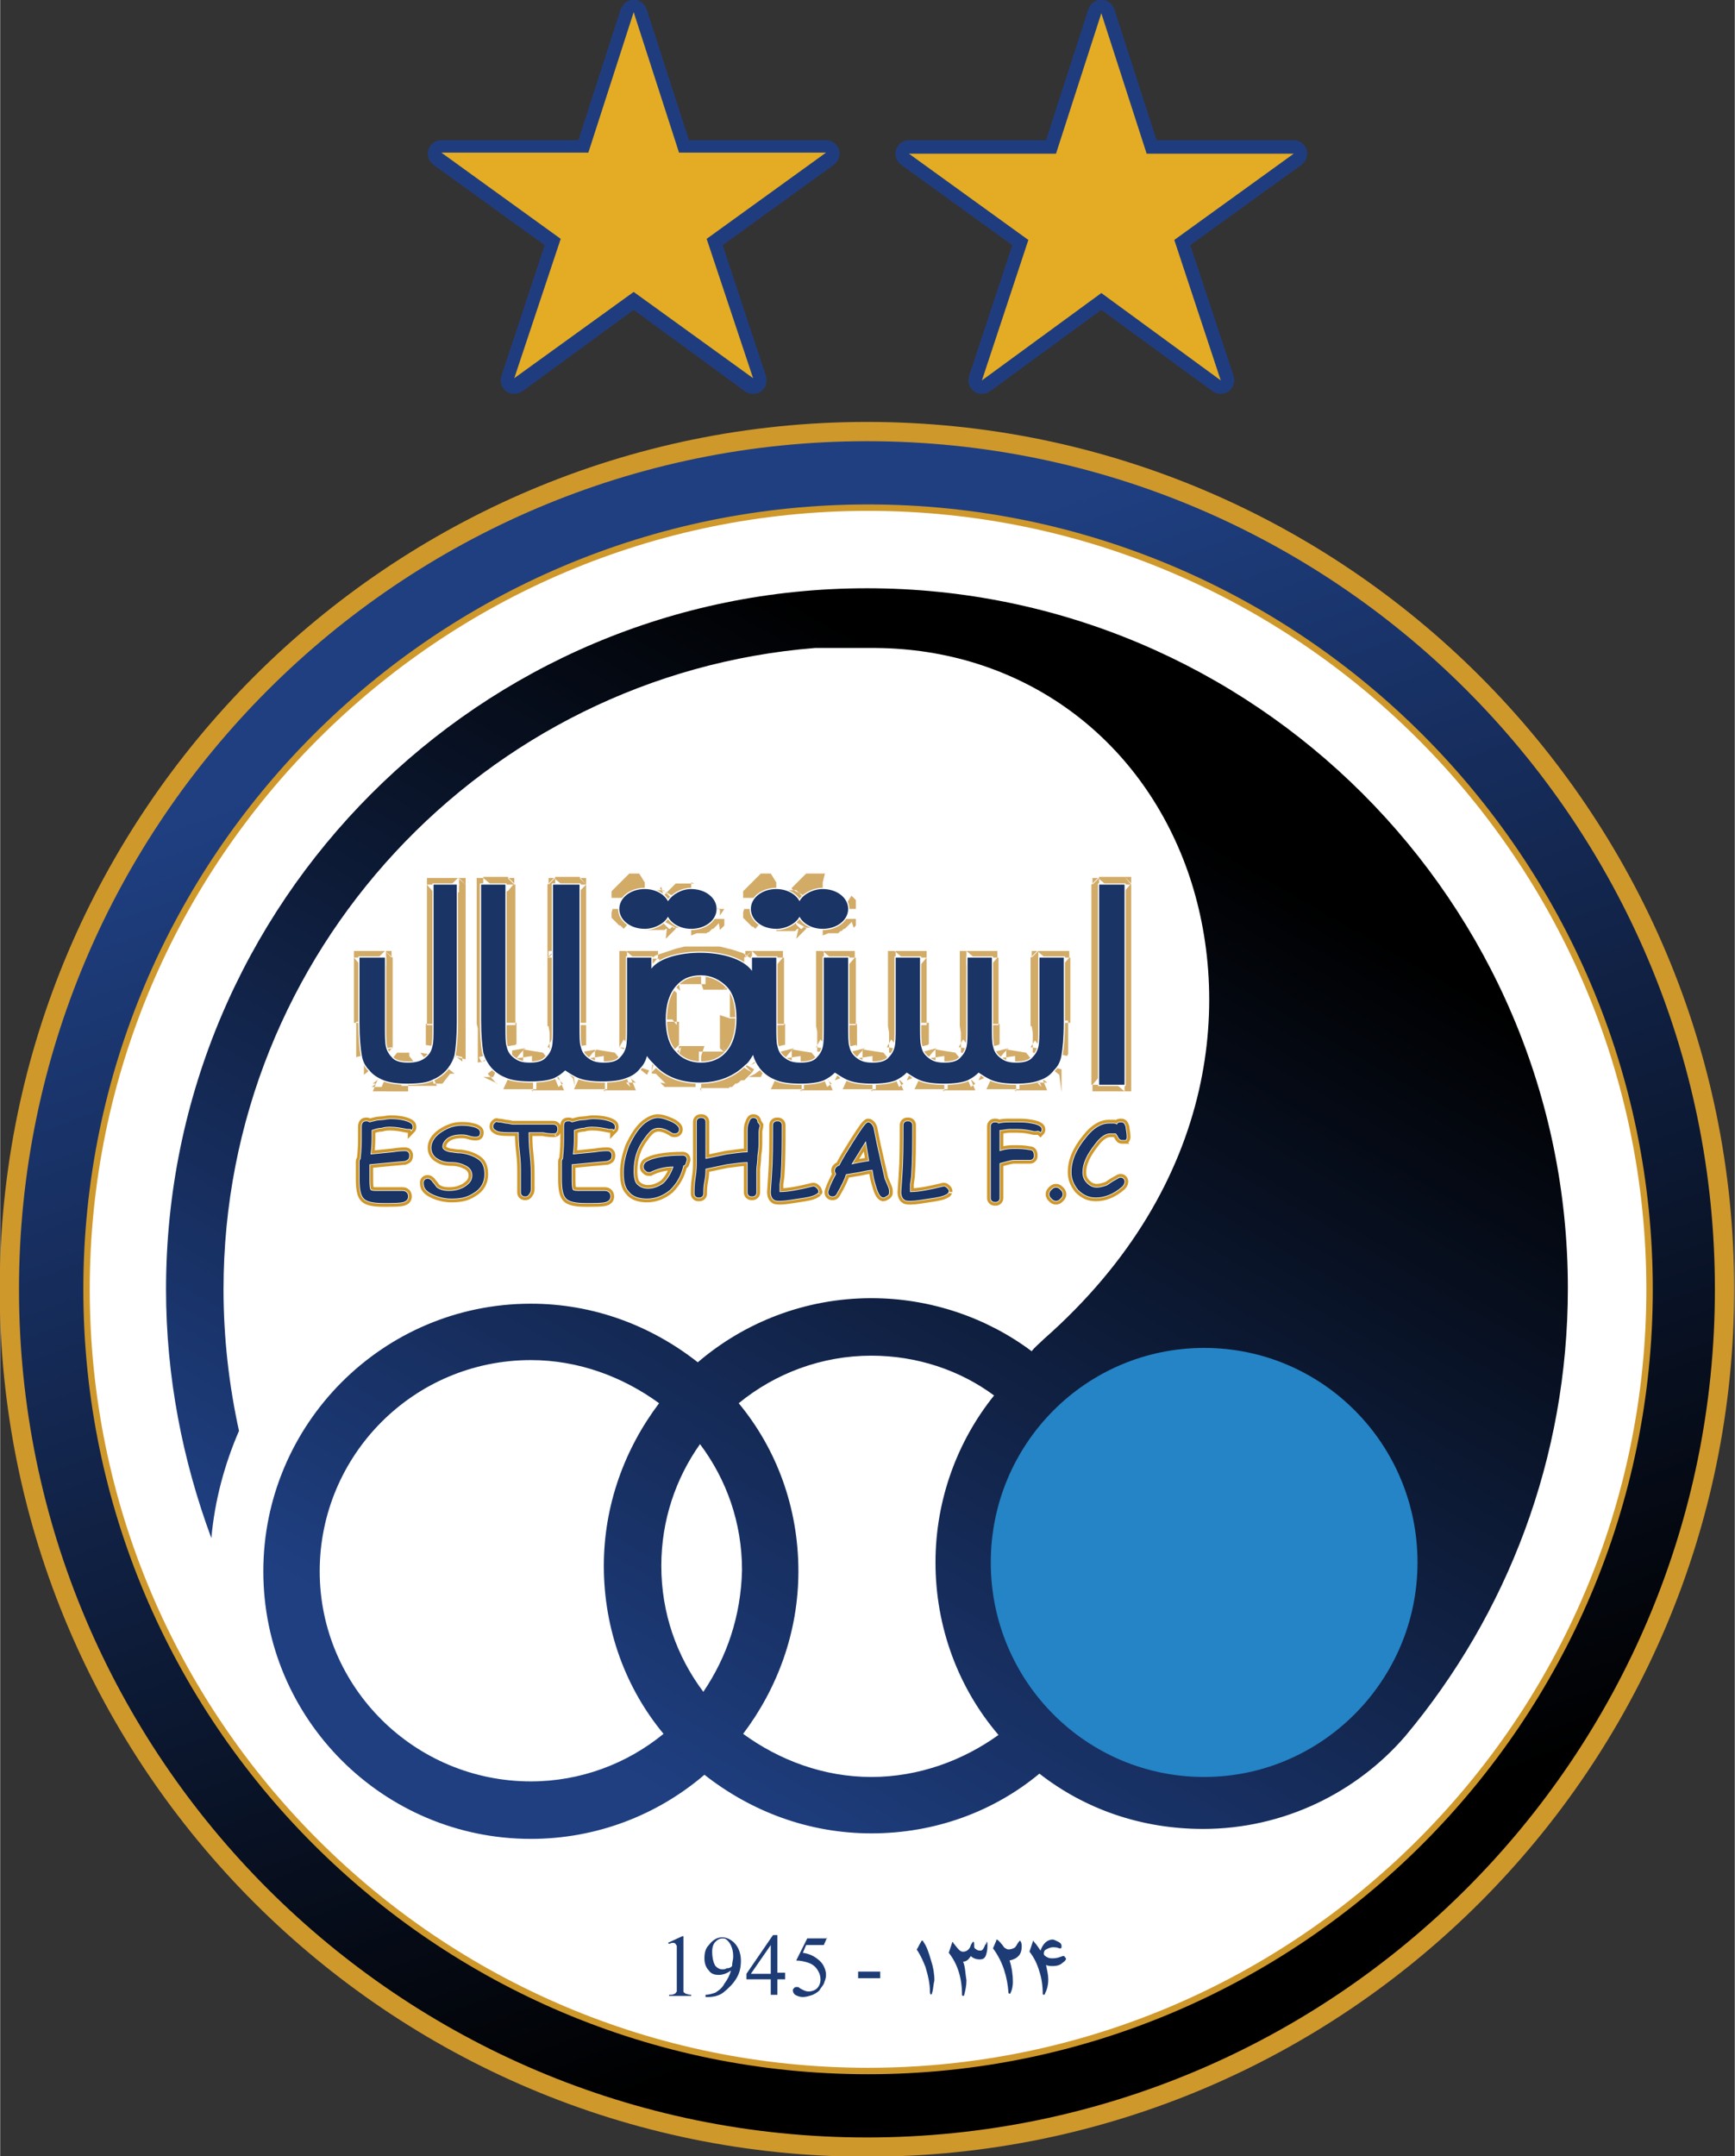 <svg id="Layer_1" xmlns="http://www.w3.org/2000/svg" viewBox="0 0 156.9 195" width="2012" height="2500"><rect x="0" y="0" width="156.9" height="195" fill="#333333" stroke="none"/><style>.st0,.st1,.st2{fill-rule:evenodd;clip-rule:evenodd}.st0{stroke:#cf982b;stroke-width:3.486;stroke-linecap:round;stroke-linejoin:round;stroke-miterlimit:2.613;fill:none}.st1,.st2{fill:url(#SVGID_1_)}.st2{fill:none;stroke:#cf982b;stroke-width:1.162;stroke-linecap:round;stroke-linejoin:round;stroke-miterlimit:2.613}.st3,.st4,.st5,.st6,.st7,.st8{fill-rule:evenodd;clip-rule:evenodd;fill:#fff}.st4,.st5,.st6,.st7,.st8{fill:url(#SVGID_2_)}.st5,.st6,.st7,.st8{fill:url(#SVGID_3_)}.st6,.st7,.st8{fill:url(#SVGID_4_)}.st7,.st8{fill:#2e3192}.st8{fill:none;stroke:#2e3192;stroke-width:2.438;stroke-miterlimit:2.613}.st9{fill:#1f3e80}.st10,.st11,.st12,.st13,.st9{fill-rule:evenodd;clip-rule:evenodd}.st10{stroke:#1f3d7e;stroke-width:2.438;stroke-linecap:round;stroke-linejoin:round;stroke-miterlimit:2.613;fill:none}.st11,.st12,.st13{fill:#e4ac24}.st12,.st13{fill:#1d3c76}.st13{fill:none;stroke:#cf982b;stroke-width:.668;stroke-miterlimit:2.613}.st14{fill:#cf982b}.st14,.st15,.st16{fill-rule:evenodd;clip-rule:evenodd}.st15{stroke:#fff;stroke-width:.114;stroke-miterlimit:2.613;fill:none}.st16{fill:#193465}.st17{fill:#d2ab67}.st17,.st18,.st19{fill-rule:evenodd;clip-rule:evenodd}.st18{stroke:#fff;stroke-width:.216;stroke-miterlimit:22.926;fill:none}.st19{fill:#2484c6}</style><path class="st0" d="M1.7 116.6c0 42.3 34.4 76.7 76.7 76.7 42.3 0 76.7-34.4 76.7-76.7 0-42.3-34.4-76.7-76.7-76.7-42.2 0-76.7 34.4-76.7 76.7z"/><linearGradient id="SVGID_1_" gradientUnits="userSpaceOnUse" x1="57.455" y1="58.932" x2="99.43" y2="174.258"><stop offset="0" stop-color="#1f3f81"/><stop offset="1"/></linearGradient><path class="st1" d="M1.7 116.6c0 42.3 34.4 76.7 76.7 76.7 42.3 0 76.7-34.4 76.7-76.7 0-42.3-34.4-76.7-76.7-76.7-42.2 0-76.7 34.4-76.7 76.7z"/><path class="st2" d="M8.1 116.6c0-38.8 31.6-70.4 70.4-70.4 38.8 0 70.4 31.6 70.4 70.4 0 38.8-31.6 70.4-70.4 70.4-38.9 0-70.4-31.6-70.4-70.4z"/><path class="st3" d="M8.1 116.6c0-38.8 31.6-70.4 70.4-70.4 38.8 0 70.4 31.6 70.4 70.4 0 38.8-31.6 70.4-70.4 70.4-38.9 0-70.4-31.6-70.4-70.4z"/><linearGradient id="SVGID_2_" gradientUnits="userSpaceOnUse" x1="53.919" y1="159.07" x2="103.884" y2="72.528"><stop offset="0" stop-color="#1f3f81"/><stop offset="1"/></linearGradient><path class="st4" d="M78.4 53.2c-35 0-63.4 28.4-63.4 63.4 0 7.9 1.5 15.5 4.1 22.5.3-3.4 1.2-6.7 2.5-9.7-.9-4.1-1.4-8.4-1.4-12.8 0-30.5 23.6-55.6 53.5-58h5.5c12.8.1 23.5 7.6 28 19.6 4.3 11.5 3.2 28.8-12.8 42.9-.4.4-.8.7-1.1 1.1-4-3-9.1-4.8-14.5-4.8-6 0-11.5 2.2-15.7 5.8-4.2-3.3-9.4-5.3-15.1-5.3-13.4 0-24.2 10.9-24.2 24.2 0 13.4 10.9 24.2 24.2 24.2 6 0 11.5-2.2 15.7-5.8 4.2 3.3 9.4 5.3 15.1 5.3 5.8 0 11.1-2 15.2-5.4 4.1 3.2 9.2 5 14.8 5 7.3 0 13.9-3.3 18.3-8.4 9.2-11 14.7-25.1 14.7-40.5 0-34.9-28.4-63.3-63.4-63.3zM63.6 153c-2.4-3.2-3.8-7.1-3.8-11.4 0-4.1 1.3-7.9 3.5-11 2.4 3.2 3.8 7.1 3.8 11.4-.1 4.2-1.4 7.9-3.5 11zm-34.7-10.9c0-10.5 8.5-19.1 19.1-19.1 4.3 0 8.3 1.5 11.6 3.9-3.1 4.1-5 9.2-5 14.7 0 5.8 2 11.1 5.4 15.2-3.3 2.7-7.5 4.3-12 4.3-10.5 0-19.1-8.5-19.1-19zm49.9 18.6c-4.3 0-8.3-1.5-11.6-3.9 3.1-4.1 5-9.2 5-14.7 0-5.8-2-11.1-5.4-15.2 3.3-2.7 7.5-4.3 12-4.3 4.1 0 8 1.3 11.1 3.6-3.3 4.1-5.3 9.4-5.3 15.1 0 5.9 2.1 11.4 5.7 15.6-3.2 2.3-7.2 3.8-11.5 3.8z"/><linearGradient id="SVGID_3_" gradientUnits="userSpaceOnUse" x1="88.019" y1="178.781" x2="138.963" y2="90.541"><stop offset="0" stop-color="#1f3f81"/><stop offset="1"/></linearGradient><path class="st5" d="M108.8 122.2c-4.3 0-8.3 1.4-11.5 3.8 3.6 4.2 5.7 9.7 5.7 15.6 0 5.7-2 11-5.3 15.1 3.1 2.2 6.9 3.6 11.1 3.6 10.5 0 19.1-8.6 19.1-19.1 0-10.5-8.6-19-19.1-19z"/><linearGradient id="SVGID_4_" gradientUnits="userSpaceOnUse" x1="75.273" y1="173.536" x2="128.683" y2="81.027"><stop offset="0" stop-color="#1f3f81"/><stop offset="1"/></linearGradient><path class="st6" d="M94 153.2c2.4-3.2 3.9-7.2 3.9-11.5 0-4.5-1.6-8.7-4.2-11.9-2.4 3.2-3.9 7.2-3.9 11.5 0 4.5 1.5 8.6 4.2 11.9z"/><path class="st7" d="M57.3 1.2l4.1 12.7h13.3l-10.8 7.8 4.2 12.7-10.8-7.9-10.8 7.9 4.2-12.7-10.8-7.8h13.3z"/><path class="st8" d="M57.3 1.2l4.1 12.7h13.3l-10.8 7.8 4.2 12.7-10.8-7.9-10.8 7.9 4.2-12.7-10.8-7.8h13.3z"/><path class="st7" d="M99.6 1.2l4.1 12.7H117l-10.8 7.8 4.2 12.7-10.8-7.9-10.8 7.9L93 21.7l-10.8-7.8h13.3z"/><path class="st8" d="M99.6 1.2l4.1 12.7H117l-10.8 7.8 4.2 12.7-10.8-7.9-10.8 7.9L93 21.7l-10.8-7.8h13.3z"/><path class="st9" d="M57.3 1.2l4.1 12.7h13.3l-10.8 7.8 4.2 12.7-10.8-7.9-10.8 7.9 4.2-12.7-10.8-7.8h13.3z"/><path class="st10" d="M57.3 1.2l4.1 12.7h13.3l-10.8 7.8 4.2 12.7-10.8-7.9-10.8 7.9 4.2-12.7-10.8-7.8h13.3z"/><path class="st9" d="M99.6 1.2l4.1 12.7H117l-10.8 7.8 4.2 12.7-10.8-7.9-10.8 7.9L93 21.7l-10.8-7.8h13.3z"/><path class="st10" d="M99.6 1.2l4.1 12.7H117l-10.8 7.8 4.2 12.7-10.8-7.9-10.8 7.9L93 21.7l-10.8-7.8h13.3z"/><path class="st11" d="M57.3 1.1l4.1 12.7h13.3l-10.8 7.8 4.2 12.6-10.8-7.8-10.8 7.8 4.2-12.6-10.8-7.8h13.3zM99.6 1.2l4.1 12.7H117l-10.8 7.8 4.2 12.7-10.8-7.9-10.8 7.9L93 21.7l-10.8-7.8h13.3z"/><path class="st12" d="M60.4 175.7l1.3-.6h.1v5c0 .1.1.1.2.2.1 0 .2.1.5.1v.1h-2v-.1c.2 0 .4 0 .5-.1.1 0 .1-.1.2-.2v-3.4-.7c0-.1-.1-.1-.1-.2 0 0-.1-.1-.2-.1s-.2 0-.4.1l-.1-.1zM63.8 180.5v-.1c.3 0 .6-.1.9-.2.3-.2.6-.4.8-.8.3-.4.5-.8.6-1.2-.4.3-.8.4-1.1.4-.4 0-.7-.1-.9-.4-.3-.3-.4-.7-.4-1.1 0-.5.1-.9.4-1.2.3-.4.7-.7 1.2-.7.4 0 .8.2 1.1.5.4.4.6 1 .6 1.6 0 .6-.1 1.1-.4 1.6-.3.5-.7.9-1.2 1.3-.4.3-.9.4-1.4.4h-.2v-.1zm2.4-2.7c0-.3.1-.6.1-.8 0-.2 0-.5-.1-.8-.1-.3-.2-.5-.4-.7-.2-.2-.3-.2-.5-.2s-.4.1-.6.3c-.2.2-.3.5-.3.9 0 .5.1 1 .3 1.3.2.2.4.3.6.3.1 0 .3 0 .4-.1.3 0 .4-.1.5-.2zM71 178.5v.5h-.7v1.4h-.6V179h-2.2v-.5l2.4-3.5h.4v3.4h.7v.1zm-1.3 0v-2.6l-1.8 2.6h1.8zM74.8 175.2l-.3.7h-1.6l-.3.7c.7.1 1.2.4 1.6.8.3.3.5.8.5 1.2 0 .3-.1.5-.2.8-.1.2-.3.4-.4.6-.2.2-.4.3-.6.4-.3.1-.6.2-.9.2-.3 0-.5-.1-.7-.2-.1-.1-.2-.2-.2-.4 0-.1 0-.1.1-.2s.1-.1.2-.1h.2s.1.1.3.2c.2.1.4.2.6.2.3 0 .6-.1.8-.3.2-.2.3-.5.3-.8 0-.3-.1-.6-.3-.9-.2-.3-.5-.5-.8-.6-.3-.1-.7-.2-1.1-.2l1-2h1.8zM77.6 178.3h2v.6h-2zM84.3 180.2c0 .1-.1.2-.1.2s-.1-.1-.1-.2c0-.9-.2-1.6-.4-2.3-.2-.5-.4-1-.8-1.6.1-.1.2-.4.4-.7 0-.1.1-.1.1-.1s.1 0 .1.1c.3.4.5 1 .7 1.7.2.6.3 1.2.3 1.8-.1.4-.1.8-.2 1.1zM89.3 175.8c0 .3 0 .6-.1.9-.1.4-.3.5-.6.5s-.6-.1-.8-.3c-.2.3-.4.5-.7.5.2.5.2 1.1.3 1.7 0 .5-.1.9-.2 1.3 0 .1-.1.1-.1.1s-.1 0-.1-.1c0-1.5-.4-2.8-1.2-3.8l.3-.9c0-.1.1-.1.1 0 .1.1.3.4.5.6.1.1.2.2.4.2.3 0 .6-.2.7-.6.1-.2.2-.3.2-.3.1 0 .1.1.1.4 0 .1 0 .2.2.3.1.1.3.1.4.1.1 0 .2-.1.3-.3.1-.2.1-.3.2-.3 0-.3.1-.2.1 0zM92.4 176c0 .4-.1.7-.3.9-.2.2-.4.3-.8.4.2.6.3 1.3.3 1.9 0 .5-.1.8-.2 1 0 .1-.1.1-.1.1s-.1 0-.1-.1c-.1-1.4-.5-2.8-1.4-4l.3-.7v-.1s.1 0 .2.1.3.3.5.6c.1.1.3.2.4.2.2 0 .5-.1.6-.2 0 0 .1-.1.2-.3.1-.2.2-.2.2-.3.1 0 .2.2.2.5zM96.1 177.5c-.2.2-.5.3-.9.3-.2 0-.4 0-.6-.1.1.5.2.9.2 1.3 0 .5-.1.9-.3 1.3 0 .1-.1.1-.1.1s-.1 0-.1-.1c0-.7-.1-1.4-.3-2-.2-.7-.5-1.3-.9-1.8l.3-.9c0-.1.1-.1.1 0 .2.2.4.5.6.8.2-.6.6-1 1.1-1 .1 0 .3.1.5.2s.3.2.3.4v.1s0 .1-.1.1h-.1c-.2-.1-.4-.1-.6-.1-.2 0-.4.1-.6.2-.2.1-.2.3-.2.4 0 .1.1.2.3.3.2.1.3.1.5.1.4 0 .6-.1.9-.2h.1s.1 0 .1.1c.2.1.1.3-.2.5z"/><path class="st13" d="M36.9 102.1h-.1c-.5-.1-1-.2-1.5-.2-.2 0-.5 0-.8.1-.3 0-.6.1-.9.2v.5c0 .4 0 1-.1 1.7l2-.2c.6-.1.9-.1 1.1-.1.1 0 .2 0 .3.1.1.1.1.2.1.3 0 .3-.1.4-.4.5l-1.1.1-2.1.2v1.1c0 .7 0 1 .1 1.2.1.1.3.1.7.1h2.2c.3 0 .5.2.5.5 0 .2-.1.4-.4.5-.3.1-.9.1-1.8.1s-1.5-.1-1.8-.4c-.3-.3-.4-.9-.4-1.8v-.6-.7-.2c0-.1 0-.2.1-.3.1-.9.1-1.5.1-1.9v-.5-.5c0-.4.2-.5.4-.5.1 0 .2 0 .3.1.4-.1.7-.2 1-.2.3 0 .6-.1.9-.1.7 0 1.3.1 1.7.3.2.1.3.2.3.4 0 .1 0 .2-.1.3 0-.1-.1-.1-.3-.1zM38.3 107c0-.1 0-.2.1-.3.1-.1.2-.1.3-.1.1 0 .3.1.4.3.2.2.3.4.4.5.3.2.6.3 1.1.3.5 0 .9-.1 1.3-.3.5-.3.8-.6.8-1.1 0-.4-.2-.7-.6-.9-.4-.2-.8-.3-1.3-.3s-.9-.1-1.2-.3c-.4-.2-.6-.6-.6-1 0-.5.3-1 .9-1.4.6-.4 1.2-.6 1.8-.6.3 0 .6 0 1 .1.5.1.7.3.7.5 0 .3-.1.4-.4.4-.1 0-.3 0-.6-.1s-.5-.1-.7-.1c-.5 0-.9.1-1.2.3-.3.2-.5.5-.5.8 0 .2.2.4.7.5.2 0 .5.1 1 .1.7.1 1.2.3 1.6.6.4.3.5.8.5 1.3 0 .7-.3 1.3-1 1.7-.6.4-1.2.5-2 .5-.5 0-1-.1-1.5-.3-.7-.3-1-.6-1-1.1zM50.1 102.5c-.2 0-.6 0-1-.1h-1.3c0 .4 0 1.1.1 2 .1.9.1 1.5.1 2v1c0 .2 0 .4-.1.5-.1.2-.2.3-.4.3-.1 0-.2 0-.3-.1-.1-.1-.1-.2-.1-.3v-.2-.2-.7-.7c0-.4 0-1-.1-1.8s-.1-1.4-.1-1.8h-.4c-.7 0-1.2 0-1.5-.1-.2-.1-.4-.2-.4-.4 0-.1 0-.2.1-.3.1-.1.2-.2.3-.1.1 0 .3 0 .7.1.3 0 .5.1.7.1H50c.1 0 .2 0 .3.1.1.1.1.2.1.3 0 .1 0 .2-.1.3.1 0-.1.1-.2.1zM55.2 102.1h-.1c-.5-.1-1-.2-1.5-.2-.2 0-.5 0-.8.1-.3 0-.6.1-.9.2v.5c0 .4 0 1-.1 1.7l2-.2c.6-.1.9-.1 1.1-.1.1 0 .2 0 .3.1.1.1.1.2.1.3 0 .3-.1.4-.4.5l-1.1.1-2.1.2v1.1c0 .7 0 1 .1 1.2.1.1.3.1.7.1h2.2c.3 0 .5.2.5.5 0 .2-.1.4-.4.5-.3.1-.9.1-1.8.1s-1.5-.1-1.8-.4c-.3-.3-.4-.9-.4-1.8v-.6-.7-.2c0-.1 0-.2.1-.3.1-.9.1-1.5.1-1.9v-.5-.5c0-.4.1-.5.4-.5.1 0 .2 0 .3.1.4-.1.7-.2 1-.2.3 0 .6-.1.9-.1.7 0 1.3.1 1.7.3.2.1.3.2.3.4 0 .1 0 .2-.1.3 0-.1-.1-.1-.3-.1zM61.8 105.4c-.2.9-.6 1.6-1.2 2.2-.6.5-1.3.8-2.1.8-.7 0-1.3-.2-1.6-.6-.4-.4-.5-1-.5-1.8s.2-1.6.5-2.4c.4-.8.8-1.5 1.4-2 .4-.3.8-.5 1.2-.5.3 0 .6.1 1.1.3.5.2.8.5.8.7 0 .1 0 .2-.1.3-.1.1-.2.1-.3.1-.1 0-.2 0-.3-.1-.5-.3-.8-.4-1.2-.4-.2 0-.5.1-.7.3-.1.1-.3.3-.5.6-.7.9-1 1.9-1 3 0 .6.1 1 .3 1.2.2.2.5.4 1 .4s1-.2 1.4-.5c.4-.4.7-.9.9-1.5-.8 0-1.5.2-2.1.5h-.2c-.1 0-.2-.1-.3-.2-.1-.1-.1-.2-.1-.3 0-.2.1-.3.2-.4.6-.4 1.8-.6 3.3-.6.1 0 .2 0 .3.1.1.1.1.2.1.3-.1.3-.1.5-.3.5zM68.7 101.8c0 .1-.1.3-.1.6v.8c0 .3 0 .7-.1 1.3 0 .6-.1 1-.1 1.3v2c0 .1 0 .2-.1.3-.1.1-.2.1-.3.1-.1 0-.2 0-.3-.1-.1-.1-.1-.2-.1-.3v-1-1-.7c-.5 0-1.1.1-1.9.2l-1.9.4c0 .3 0 .6-.1 1.1-.1.5-.1.9-.1 1.1 0 .1 0 .2-.1.3-.1.1-.2.1-.3.1-.1 0-.2 0-.3-.1-.1-.1-.1-.2-.1-.3 0-.3 0-.8.1-1.4.1-.6.1-1.1.1-1.4v-.7-.7-1.1-1.1c0-.1 0-.2.1-.3.1-.1.2-.1.3-.1.1 0 .2 0 .3.1.1.1.1.2.1.3V104.8l1.9-.4c.8-.1 1.4-.2 1.9-.2v-1.9c0-.2 0-.5.1-.7.1-.3.2-.5.4-.5.1 0 .2 0 .3.1.1.1.1.2.1.3.2.2.2.3.2.3zM73.8 108c-.3.2-.9.3-1.6.4-.7.1-1.2.2-1.6.2-.3 0-.5 0-.6-.1-.2-.1-.3-.4-.3-.7l.1-1.5c.1-1.4.1-2.9.1-4.5 0-.1 0-.2.1-.3.1-.1.2-.1.3-.1.1 0 .2 0 .3.1.1.1.1.2.1.3 0 1.7 0 3.2-.1 4.6l-.1.7v.7c.8 0 1.8-.2 3-.5h.1c.1 0 .2.1.3.2.1.1.1.2.1.3.1-.1 0 .1-.2.2zM79.9 108.3c-.3 0-.5-.4-.7-1.1-.1-.3-.2-.7-.3-1.4-.3 0-.7.1-1.2.2l-1.2.2c-.1.4-.4 1-.8 1.7-.1.2-.2.3-.4.3-.1 0-.2 0-.3-.1-.1-.1-.1-.2-.1-.3 0-.1.2-.7.7-1.6 0-.1-.1-.2-.1-.3 0-.2.1-.4.4-.5.3-.6.8-1.4 1.3-2.2.7-1.1 1.1-1.7 1.3-1.7.2 0 .4.2.5.5l.3 1.5.7 3.1.3.7c.1.2.1.4.1.5 0 .1 0 .2-.1.3-.2.1-.3.2-.4.2zm-1.6-5.1l-1.3 2.1c.4-.1.9-.2 1.6-.3l-.3-1.8zM85.6 108c-.3.2-.9.3-1.6.4-.7.1-1.2.2-1.6.2-.3 0-.5 0-.6-.1-.2-.1-.3-.4-.3-.7l.1-1.5c.1-1.4.1-2.9.1-4.5 0-.1 0-.2.1-.3.1-.1.2-.1.3-.1.1 0 .2 0 .3.1.1.1.1.2.1.3 0 1.7 0 3.2-.1 4.6l-.1.7v.7c.8 0 1.8-.2 3-.5h.1c.1 0 .2.1.3.2.1.1.1.2.1.3 0-.1 0 .1-.2.2zM93.7 102.3h-.2c-.4-.1-.9-.2-1.5-.2h-.7c-.3 0-.6.1-.9.1v1.9c.6-.2 1-.2 1.3-.2.5 0 .9 0 1.4.1.3 0 .4.2.4.5 0 .1 0 .2-.1.3-.1.1-.2.1-.3.1h-1.4c-.2 0-.6.1-1.3.3v3.1c0 .1 0 .2-.1.3-.1.1-.2.1-.3.1-.1 0-.2 0-.3-.1-.1-.1-.1-.2-.1-.3v-2.6-2.6-.6-.6c0-.1 0-.2.1-.3.1-.1.2-.1.3-.1.1 0 .2 0 .3.1.4-.1.7-.1 1-.1h.8c.3 0 .7 0 1.2.1.6.1.9.3.9.5 0 .1 0 .2-.1.3-.2-.2-.3-.1-.4-.1zM95.5 108.6c-.2 0-.3-.1-.4-.2-.1-.1-.2-.2-.2-.4s.1-.3.2-.4c.1-.1.2-.2.4-.2s.3.1.4.2c.1.1.2.2.2.4s-.1.3-.2.4c-.1.1-.2.2-.4.2zM101.5 103.1c-.2 0-.3-.1-.4-.3-.1-.2-.2-.3-.2-.3h-.5c-.4 0-.9.3-1.4 1-.7.9-1.1 1.7-1.1 2.5 0 .4.1.7.4 1 .3.3.6.4.9.4.3 0 .6-.1.9-.2.2-.1.4-.3.8-.5.2-.1.3-.2.4-.2.1 0 .2 0 .3.1.1.1.1.2.1.3 0 .1-.1.3-.2.4-.8.7-1.6 1-2.4 1-.6 0-1.1-.2-1.6-.7-.4-.5-.6-1-.6-1.6 0-1 .4-2 1.3-3.1.7-.9 1.4-1.3 2.1-1.3h.4c.1 0 .2 0 .3.1.1-.2.2-.2.4-.2s.3.1.4.4c0 .2.1.5.1.9 0 .1 0 .2-.1.3h-.3z"/><path class="st14" d="M36.9 102.1h-.1c-.5-.1-1-.2-1.5-.2-.2 0-.5 0-.8.1-.3 0-.6.1-.9.2v.5c0 .4 0 1-.1 1.7l2-.2c.6-.1.9-.1 1.1-.1.1 0 .2 0 .3.1.1.1.1.2.1.3 0 .3-.1.4-.4.5l-1.1.1-2.1.2v1.1c0 .7 0 1 .1 1.2.1.1.3.1.7.1h2.2c.3 0 .5.2.5.5 0 .2-.1.4-.4.5-.3.1-.9.1-1.8.1s-1.5-.1-1.8-.4c-.3-.3-.4-.9-.4-1.8v-.6-.7-.2c0-.1 0-.2.1-.3.1-.9.1-1.5.1-1.9v-.5-.5c0-.4.2-.5.4-.5.1 0 .2 0 .3.1.4-.1.7-.2 1-.2.3 0 .6-.1.9-.1.7 0 1.3.1 1.7.3.2.1.3.2.3.4 0 .1 0 .2-.1.3 0-.1-.1-.1-.3-.1zM38.3 107c0-.1 0-.2.1-.3.1-.1.2-.1.3-.1.1 0 .3.1.4.3.2.2.3.4.4.5.3.2.6.3 1.1.3.5 0 .9-.1 1.3-.3.5-.3.8-.6.8-1.1 0-.4-.2-.7-.6-.9-.4-.2-.8-.3-1.3-.3s-.9-.1-1.2-.3c-.4-.2-.6-.6-.6-1 0-.5.3-1 .9-1.4.6-.4 1.2-.6 1.8-.6.3 0 .6 0 1 .1.5.1.7.3.7.5 0 .3-.1.4-.4.4-.1 0-.3 0-.6-.1s-.5-.1-.7-.1c-.5 0-.9.1-1.2.3-.3.2-.5.5-.5.8 0 .2.2.4.7.5.2 0 .5.1 1 .1.7.1 1.2.3 1.6.6.4.3.5.8.5 1.3 0 .7-.3 1.3-1 1.7-.6.4-1.2.5-2 .5-.5 0-1-.1-1.5-.3-.7-.3-1-.6-1-1.1zM50.1 102.5c-.2 0-.6 0-1-.1h-1.3c0 .4 0 1.1.1 2 .1.9.1 1.5.1 2v1c0 .2 0 .4-.1.5-.1.2-.2.3-.4.3-.1 0-.2 0-.3-.1-.1-.1-.1-.2-.1-.3v-.2-.2-.7-.7c0-.4 0-1-.1-1.8s-.1-1.4-.1-1.8h-.4c-.7 0-1.2 0-1.5-.1-.2-.1-.4-.2-.4-.4 0-.1 0-.2.1-.3.1-.1.2-.2.3-.1.1 0 .3 0 .7.1.3 0 .5.1.7.1H50c.1 0 .2 0 .3.1.1.1.1.2.1.3 0 .1 0 .2-.1.3.1 0-.1.1-.2.1zM55.2 102.1h-.1c-.5-.1-1-.2-1.5-.2-.2 0-.5 0-.8.1-.3 0-.6.1-.9.2v.5c0 .4 0 1-.1 1.7l2-.2c.6-.1.9-.1 1.1-.1.1 0 .2 0 .3.1.1.1.1.2.1.3 0 .3-.1.4-.4.5l-1.1.1-2.1.2v1.1c0 .7 0 1 .1 1.2.1.1.3.1.7.1h2.2c.3 0 .5.2.5.5 0 .2-.1.4-.4.5-.3.1-.9.1-1.8.1s-1.5-.1-1.8-.4c-.3-.3-.4-.9-.4-1.8v-.6-.7-.2c0-.1 0-.2.1-.3.1-.9.1-1.5.1-1.9v-.5-.5c0-.4.1-.5.4-.5.1 0 .2 0 .3.1.4-.1.7-.2 1-.2.3 0 .6-.1.9-.1.7 0 1.3.1 1.7.3.2.1.3.2.3.4 0 .1 0 .2-.1.3 0-.1-.1-.1-.3-.1zM61.8 105.4c-.2.9-.6 1.6-1.2 2.2-.6.5-1.3.8-2.1.8-.7 0-1.3-.2-1.6-.6-.4-.4-.5-1-.5-1.8s.2-1.6.5-2.4c.4-.8.8-1.5 1.4-2 .4-.3.8-.5 1.2-.5.3 0 .6.1 1.1.3.5.2.8.5.8.7 0 .1 0 .2-.1.3-.1.1-.2.1-.3.1-.1 0-.2 0-.3-.1-.5-.3-.8-.4-1.2-.4-.2 0-.5.1-.7.3-.1.1-.3.3-.5.6-.7.9-1 1.9-1 3 0 .6.1 1 .3 1.2.2.2.5.4 1 .4s1-.2 1.4-.5c.4-.4.7-.9.9-1.5-.8 0-1.5.2-2.1.5h-.2c-.1 0-.2-.1-.3-.2-.1-.1-.1-.2-.1-.3 0-.2.1-.3.2-.4.6-.4 1.8-.6 3.3-.6.1 0 .2 0 .3.1.1.1.1.2.1.3-.1.3-.1.5-.3.5zM68.7 101.8c0 .1-.1.3-.1.6v.8c0 .3 0 .7-.1 1.3 0 .6-.1 1-.1 1.3v2c0 .1 0 .2-.1.3-.1.1-.2.1-.3.1-.1 0-.2 0-.3-.1-.1-.1-.1-.2-.1-.3v-1-1-.7c-.5 0-1.1.1-1.9.2l-1.9.4c0 .3 0 .6-.1 1.1-.1.5-.1.9-.1 1.1 0 .1 0 .2-.1.3-.1.1-.2.1-.3.1-.1 0-.2 0-.3-.1-.1-.1-.1-.2-.1-.3 0-.3 0-.8.1-1.4.1-.6.1-1.1.1-1.4v-.7-.7-1.1-1.1c0-.1 0-.2.1-.3.1-.1.2-.1.3-.1.1 0 .2 0 .3.1.1.1.1.2.1.3V104.8l1.9-.4c.8-.1 1.4-.2 1.9-.2v-1.9c0-.2 0-.5.1-.7.1-.3.2-.5.4-.5.1 0 .2 0 .3.1.1.1.1.2.1.3.2.2.2.3.2.3zM73.8 108c-.3.2-.9.3-1.6.4-.7.1-1.2.2-1.6.2-.3 0-.5 0-.6-.1-.2-.1-.3-.4-.3-.7l.1-1.5c.1-1.4.1-2.9.1-4.5 0-.1 0-.2.1-.3.1-.1.2-.1.3-.1.1 0 .2 0 .3.1.1.1.1.2.1.3 0 1.7 0 3.2-.1 4.6l-.1.7v.7c.8 0 1.8-.2 3-.5h.1c.1 0 .2.1.3.2.1.1.1.2.1.3.1-.1 0 .1-.2.2zM79.9 108.3c-.3 0-.5-.4-.7-1.1-.1-.3-.2-.7-.3-1.4-.3 0-.7.1-1.2.2l-1.2.2c-.1.4-.4 1-.8 1.7-.1.2-.2.3-.4.3-.1 0-.2 0-.3-.1-.1-.1-.1-.2-.1-.3 0-.1.2-.7.7-1.6 0-.1-.1-.2-.1-.3 0-.2.1-.4.4-.5.3-.6.8-1.4 1.3-2.2.7-1.1 1.1-1.7 1.3-1.7.2 0 .4.2.5.5l.3 1.5.7 3.1.3.7c.1.2.1.4.1.5 0 .1 0 .2-.1.3-.2.1-.3.2-.4.2zm-1.6-5.1l-1.3 2.1c.4-.1.9-.2 1.6-.3l-.3-1.8zM85.6 108c-.3.2-.9.3-1.6.4-.7.1-1.2.2-1.6.2-.3 0-.5 0-.6-.1-.2-.1-.3-.4-.3-.7l.1-1.5c.1-1.4.1-2.9.1-4.5 0-.1 0-.2.1-.3.1-.1.2-.1.3-.1.1 0 .2 0 .3.1.1.1.1.2.1.3 0 1.7 0 3.2-.1 4.6l-.1.7v.7c.8 0 1.8-.2 3-.5h.1c.1 0 .2.1.3.2.1.1.1.2.1.3 0-.1 0 .1-.2.2zM93.7 102.3h-.2c-.4-.1-.9-.2-1.5-.2h-.7c-.3 0-.6.1-.9.1v1.9c.6-.2 1-.2 1.3-.2.5 0 .9 0 1.4.1.3 0 .4.2.4.5 0 .1 0 .2-.1.3-.1.1-.2.1-.3.1h-1.4c-.2 0-.6.1-1.3.3v3.1c0 .1 0 .2-.1.3-.1.1-.2.1-.3.1-.1 0-.2 0-.3-.1-.1-.1-.1-.2-.1-.3v-2.6-2.6-.6-.6c0-.1 0-.2.1-.3.1-.1.2-.1.3-.1.1 0 .2 0 .3.1.4-.1.7-.1 1-.1h.8c.3 0 .7 0 1.2.1.6.1.9.3.9.5 0 .1 0 .2-.1.3-.2-.2-.3-.1-.4-.1zM95.5 108.6c-.2 0-.3-.1-.4-.2-.1-.1-.2-.2-.2-.4s.1-.3.2-.4c.1-.1.2-.2.4-.2s.3.1.4.2c.1.1.2.2.2.4s-.1.3-.2.4c-.1.1-.2.2-.4.2zM101.5 103.1c-.2 0-.3-.1-.4-.3-.1-.2-.2-.3-.2-.3h-.5c-.4 0-.9.3-1.4 1-.7.9-1.1 1.7-1.1 2.5 0 .4.1.7.4 1 .3.3.6.4.9.4.3 0 .6-.1.9-.2.2-.1.4-.3.8-.5.2-.1.3-.2.4-.2.1 0 .2 0 .3.1.1.1.1.2.1.3 0 .1-.1.3-.2.4-.8.7-1.6 1-2.4 1-.6 0-1.1-.2-1.6-.7-.4-.5-.6-1-.6-1.6 0-1 .4-2 1.3-3.1.7-.9 1.4-1.3 2.1-1.3h.4c.1 0 .2 0 .3.1.1-.2.2-.2.4-.2s.3.1.4.4c0 .2.1.5.1.9 0 .1 0 .2-.1.3h-.3z"/><path class="st15" d="M36.9 102.1h-.1c-.5-.1-1-.2-1.5-.2-.2 0-.5 0-.8.1-.3 0-.6.1-.9.2v.5c0 .4 0 1-.1 1.7l2-.2c.6-.1.9-.1 1.1-.1.1 0 .2 0 .3.1.1.1.1.2.1.3 0 .3-.1.4-.4.5l-1.1.1-2.1.2v1.1c0 .7 0 1 .1 1.2.1.1.3.1.7.1h2.2c.3 0 .5.2.5.5 0 .2-.1.4-.4.5-.3.1-.9.1-1.8.1s-1.5-.1-1.8-.4c-.3-.3-.4-.9-.4-1.8v-.6-.7-.2c0-.1 0-.2.1-.3.1-.9.1-1.5.1-1.9v-.5-.5c0-.4.2-.5.4-.5.1 0 .2 0 .3.1.4-.1.7-.2 1-.2.3 0 .6-.1.9-.1.7 0 1.3.1 1.7.3.2.1.3.2.3.4 0 .1 0 .2-.1.3 0-.1-.1-.1-.3-.1zM38.3 107c0-.1 0-.2.1-.3.1-.1.2-.1.3-.1.1 0 .3.1.4.3.2.2.3.4.4.5.3.2.6.3 1.1.3.5 0 .9-.1 1.3-.3.5-.3.8-.6.8-1.1 0-.4-.2-.7-.6-.9-.4-.2-.8-.3-1.3-.3s-.9-.1-1.2-.3c-.4-.2-.6-.6-.6-1 0-.5.3-1 .9-1.4.6-.4 1.2-.6 1.8-.6.3 0 .6 0 1 .1.5.1.7.3.7.5 0 .3-.1.4-.4.4-.1 0-.3 0-.6-.1s-.5-.1-.7-.1c-.5 0-.9.1-1.2.3-.3.2-.5.5-.5.8 0 .2.2.4.7.5.2 0 .5.1 1 .1.7.1 1.2.3 1.6.6.4.3.5.8.5 1.3 0 .7-.3 1.3-1 1.7-.6.4-1.2.5-2 .5-.5 0-1-.1-1.5-.3-.7-.3-1-.6-1-1.1zM50.1 102.5c-.2 0-.6 0-1-.1h-1.3c0 .4 0 1.1.1 2 .1.9.1 1.5.1 2v1c0 .2 0 .4-.1.5-.1.2-.2.3-.4.3-.1 0-.2 0-.3-.1-.1-.1-.1-.2-.1-.3v-.2-.2-.7-.7c0-.4 0-1-.1-1.8s-.1-1.4-.1-1.8h-.4c-.7 0-1.2 0-1.5-.1-.2-.1-.4-.2-.4-.4 0-.1 0-.2.1-.3.1-.1.2-.2.3-.1.1 0 .3 0 .7.1.3 0 .5.1.7.1H50c.1 0 .2 0 .3.1.1.1.1.2.1.3 0 .1 0 .2-.1.3.1 0-.1.1-.2.1zM55.2 102.1h-.1c-.5-.1-1-.2-1.5-.2-.2 0-.5 0-.8.1-.3 0-.6.1-.9.2v.5c0 .4 0 1-.1 1.7l2-.2c.6-.1.9-.1 1.1-.1.1 0 .2 0 .3.1.1.1.1.2.1.3 0 .3-.1.4-.4.5l-1.1.1-2.1.2v1.1c0 .7 0 1 .1 1.2.1.1.3.1.7.1h2.2c.3 0 .5.2.5.5 0 .2-.1.4-.4.5-.3.1-.9.1-1.8.1s-1.5-.1-1.8-.4c-.3-.3-.4-.9-.4-1.8v-.6-.7-.2c0-.1 0-.2.1-.3.1-.9.1-1.5.1-1.9v-.5-.5c0-.4.1-.5.4-.5.1 0 .2 0 .3.1.4-.1.7-.2 1-.2.3 0 .6-.1.9-.1.7 0 1.3.1 1.7.3.2.1.3.2.3.4 0 .1 0 .2-.1.3 0-.1-.1-.1-.3-.1zM61.8 105.4c-.2.9-.6 1.6-1.2 2.2-.6.5-1.3.8-2.1.8-.7 0-1.3-.2-1.6-.6-.4-.4-.5-1-.5-1.8s.2-1.6.5-2.4c.4-.8.8-1.5 1.4-2 .4-.3.8-.5 1.2-.5.3 0 .6.1 1.1.3.5.2.8.5.8.7 0 .1 0 .2-.1.3-.1.1-.2.1-.3.1-.1 0-.2 0-.3-.1-.5-.3-.8-.4-1.2-.4-.2 0-.5.1-.7.3-.1.1-.3.3-.5.6-.7.9-1 1.9-1 3 0 .6.1 1 .3 1.2.2.2.5.4 1 .4s1-.2 1.4-.5c.4-.4.7-.9.9-1.5-.8 0-1.5.2-2.1.5h-.2c-.1 0-.2-.1-.3-.2-.1-.1-.1-.2-.1-.3 0-.2.1-.3.2-.4.6-.4 1.8-.6 3.3-.6.1 0 .2 0 .3.1.1.1.1.2.1.3-.1.3-.1.5-.3.5zM68.7 101.8c0 .1-.1.3-.1.6v.8c0 .3 0 .7-.1 1.3 0 .6-.1 1-.1 1.3v2c0 .1 0 .2-.1.3-.1.1-.2.1-.3.1-.1 0-.2 0-.3-.1-.1-.1-.1-.2-.1-.3v-1-1-.7c-.5 0-1.1.1-1.9.2l-1.9.4c0 .3 0 .6-.1 1.1-.1.5-.1.9-.1 1.1 0 .1 0 .2-.1.3-.1.1-.2.1-.3.1-.1 0-.2 0-.3-.1-.1-.1-.1-.2-.1-.3 0-.3 0-.8.1-1.4.1-.6.1-1.1.1-1.4v-.7-.7-1.1-1.1c0-.1 0-.2.1-.3.1-.1.2-.1.3-.1.1 0 .2 0 .3.1.1.1.1.2.1.3V104.8l1.9-.4c.8-.1 1.4-.2 1.9-.2v-1.9c0-.2 0-.5.1-.7.1-.3.2-.5.4-.5.1 0 .2 0 .3.1.1.1.1.2.1.3.2.2.2.3.2.3zM73.8 108c-.3.2-.9.3-1.6.4-.7.1-1.2.2-1.6.2-.3 0-.5 0-.6-.1-.2-.1-.3-.4-.3-.7l.1-1.5c.1-1.4.1-2.9.1-4.5 0-.1 0-.2.1-.3.1-.1.2-.1.3-.1.1 0 .2 0 .3.1.1.1.1.2.1.3 0 1.7 0 3.2-.1 4.6l-.1.7v.7c.8 0 1.8-.2 3-.5h.1c.1 0 .2.1.3.2.1.1.1.2.1.3.1-.1 0 .1-.2.2zM79.9 108.3c-.3 0-.5-.4-.7-1.1-.1-.3-.2-.7-.3-1.4-.3 0-.7.1-1.2.2l-1.2.2c-.1.4-.4 1-.8 1.7-.1.2-.2.3-.4.3-.1 0-.2 0-.3-.1-.1-.1-.1-.2-.1-.3 0-.1.2-.7.7-1.6 0-.1-.1-.2-.1-.3 0-.2.1-.4.4-.5.3-.6.8-1.4 1.3-2.2.7-1.1 1.1-1.7 1.3-1.7.2 0 .4.2.5.5l.3 1.5.7 3.1.3.7c.1.2.1.4.1.5 0 .1 0 .2-.1.3-.2.1-.3.2-.4.2zm-1.6-5.1l-1.3 2.1c.4-.1.9-.2 1.6-.3l-.3-1.8zM85.6 108c-.3.2-.9.3-1.6.4-.7.1-1.2.2-1.6.2-.3 0-.5 0-.6-.1-.2-.1-.3-.4-.3-.7l.1-1.5c.1-1.4.1-2.9.1-4.5 0-.1 0-.2.1-.3.1-.1.2-.1.3-.1.1 0 .2 0 .3.1.1.1.1.2.1.3 0 1.7 0 3.2-.1 4.6l-.1.7v.7c.8 0 1.8-.2 3-.5h.1c.1 0 .2.1.3.2.1.1.1.2.1.3 0-.1 0 .1-.2.2zM93.7 102.3h-.2c-.4-.1-.9-.2-1.5-.2h-.7c-.3 0-.6.1-.9.1v1.9c.6-.2 1-.2 1.3-.2.5 0 .9 0 1.4.1.3 0 .4.2.4.5 0 .1 0 .2-.1.3-.1.1-.2.1-.3.1h-1.4c-.2 0-.6.1-1.3.3v3.1c0 .1 0 .2-.1.3-.1.1-.2.1-.3.1-.1 0-.2 0-.3-.1-.1-.1-.1-.2-.1-.3v-2.6-2.6-.6-.6c0-.1 0-.2.1-.3.1-.1.2-.1.3-.1.1 0 .2 0 .3.1.4-.1.7-.1 1-.1h.8c.3 0 .7 0 1.2.1.6.1.9.3.9.5 0 .1 0 .2-.1.3-.2-.2-.3-.1-.4-.1zM95.5 108.6c-.2 0-.3-.1-.4-.2-.1-.1-.2-.2-.2-.4s.1-.3.2-.4c.1-.1.2-.2.4-.2s.3.1.4.2c.1.1.2.2.2.4s-.1.3-.2.4c-.1.1-.2.2-.4.2zM101.5 103.1c-.2 0-.3-.1-.4-.3-.1-.2-.2-.3-.2-.3h-.5c-.4 0-.9.3-1.4 1-.7.9-1.1 1.7-1.1 2.5 0 .4.1.7.4 1 .3.3.6.4.9.4.3 0 .6-.1.9-.2.2-.1.4-.3.8-.5.2-.1.3-.2.4-.2.1 0 .2 0 .3.1.1.1.1.2.1.3 0 .1-.1.3-.2.4-.8.7-1.6 1-2.4 1-.6 0-1.1-.2-1.6-.7-.4-.5-.6-1-.6-1.6 0-1 .4-2 1.3-3.1.7-.9 1.4-1.3 2.1-1.3h.4c.1 0 .2 0 .3.1.1-.2.2-.2.4-.2s.3.1.4.4c0 .2.1.5.1.9 0 .1 0 .2-.1.3h-.3z"/><path class="st16" d="M36.9 102.1h-.1c-.5-.1-1-.2-1.5-.2-.2 0-.5 0-.8.1-.3 0-.6.1-.9.2v.5c0 .4 0 1-.1 1.7l2-.2c.6-.1.9-.1 1.1-.1.1 0 .2 0 .3.1.1.1.1.2.1.3 0 .3-.1.4-.4.5l-1.1.1-2.1.2v1.1c0 .7 0 1 .1 1.2.1.1.3.1.7.1h2.2c.3 0 .5.2.5.5 0 .2-.1.4-.4.5-.3.1-.9.1-1.8.1s-1.5-.1-1.8-.4c-.3-.3-.4-.9-.4-1.8v-.6-.7-.2c0-.1 0-.2.1-.3.1-.9.1-1.5.1-1.9v-.5-.5c0-.4.2-.5.4-.5.1 0 .2 0 .3.1.4-.1.7-.2 1-.2.3 0 .6-.1.9-.1.7 0 1.3.1 1.7.3.2.1.3.2.3.4 0 .1 0 .2-.1.3 0-.1-.1-.1-.3-.1zM38.3 107c0-.1 0-.2.1-.3.1-.1.2-.1.3-.1.1 0 .3.1.4.3.2.2.3.4.4.5.3.2.6.3 1.1.3.5 0 .9-.1 1.3-.3.5-.3.8-.6.8-1.1 0-.4-.2-.7-.6-.9-.4-.2-.8-.3-1.3-.3s-.9-.1-1.2-.3c-.4-.2-.6-.6-.6-1 0-.5.3-1 .9-1.4.6-.4 1.2-.6 1.8-.6.3 0 .6 0 1 .1.5.1.7.3.7.5 0 .3-.1.4-.4.4-.1 0-.3 0-.6-.1s-.5-.1-.7-.1c-.5 0-.9.1-1.2.3-.3.2-.5.5-.5.8 0 .2.2.4.7.5.2 0 .5.1 1 .1.7.1 1.2.3 1.6.6.4.3.5.8.5 1.3 0 .7-.3 1.3-1 1.7-.6.4-1.2.5-2 .5-.5 0-1-.1-1.5-.3-.7-.3-1-.6-1-1.1zM50.1 102.5c-.2 0-.6 0-1-.1h-1.3c0 .4 0 1.1.1 2 .1.9.1 1.5.1 2v1c0 .2 0 .4-.1.5-.1.2-.2.3-.4.3-.1 0-.2 0-.3-.1-.1-.1-.1-.2-.1-.3v-.2-.2-.7-.7c0-.4 0-1-.1-1.8s-.1-1.4-.1-1.8h-.4c-.7 0-1.2 0-1.5-.1-.2-.1-.4-.2-.4-.4 0-.1 0-.2.1-.3.1-.1.2-.2.3-.1.1 0 .3 0 .7.1.3 0 .5.1.7.1H50c.1 0 .2 0 .3.1.1.1.1.2.1.3 0 .1 0 .2-.1.3.1 0-.1.1-.2.1zM55.2 102.1h-.1c-.5-.1-1-.2-1.5-.2-.2 0-.5 0-.8.1-.3 0-.6.1-.9.2v.5c0 .4 0 1-.1 1.7l2-.2c.6-.1.9-.1 1.1-.1.1 0 .2 0 .3.1.1.1.1.2.1.3 0 .3-.1.4-.4.5l-1.1.1-2.1.2v1.1c0 .7 0 1 .1 1.2.1.1.3.1.7.1h2.2c.3 0 .5.2.5.5 0 .2-.1.4-.4.5-.3.1-.9.1-1.8.1s-1.5-.1-1.8-.4c-.3-.3-.4-.9-.4-1.8v-.6-.7-.2c0-.1 0-.2.1-.3.1-.9.1-1.5.1-1.9v-.5-.5c0-.4.1-.5.4-.5.1 0 .2 0 .3.1.4-.1.7-.2 1-.2.3 0 .6-.1.9-.1.7 0 1.3.1 1.7.3.2.1.3.2.3.4 0 .1 0 .2-.1.3 0-.1-.1-.1-.3-.1zM61.8 105.4c-.2.9-.6 1.6-1.2 2.2-.6.5-1.3.8-2.1.8-.7 0-1.3-.2-1.6-.6-.4-.4-.5-1-.5-1.8s.2-1.6.5-2.4c.4-.8.8-1.5 1.4-2 .4-.3.8-.5 1.2-.5.3 0 .6.1 1.1.3.5.2.8.5.8.7 0 .1 0 .2-.1.3-.1.1-.2.1-.3.1-.1 0-.2 0-.3-.1-.5-.3-.8-.4-1.2-.4-.2 0-.5.1-.7.3-.1.1-.3.3-.5.6-.7.9-1 1.9-1 3 0 .6.1 1 .3 1.2.2.2.5.4 1 .4s1-.2 1.4-.5c.4-.4.7-.9.9-1.5-.8 0-1.5.2-2.1.5h-.2c-.1 0-.2-.1-.3-.2-.1-.1-.1-.2-.1-.3 0-.2.1-.3.2-.4.6-.4 1.8-.6 3.3-.6.1 0 .2 0 .3.1.1.1.1.2.1.3-.1.3-.1.5-.3.5zM68.7 101.8c0 .1-.1.3-.1.6v.8c0 .3 0 .7-.1 1.3 0 .6-.1 1-.1 1.3v2c0 .1 0 .2-.1.3-.1.1-.2.1-.3.1-.1 0-.2 0-.3-.1-.1-.1-.1-.2-.1-.3v-1-1-.7c-.5 0-1.1.1-1.9.2l-1.9.4c0 .3 0 .6-.1 1.1-.1.5-.1.9-.1 1.1 0 .1 0 .2-.1.3-.1.1-.2.1-.3.1-.1 0-.2 0-.3-.1-.1-.1-.1-.2-.1-.3 0-.3 0-.8.1-1.4.1-.6.1-1.1.1-1.4v-.7-.7-1.1-1.1c0-.1 0-.2.1-.3.1-.1.2-.1.3-.1.1 0 .2 0 .3.1.1.1.1.2.1.3V104.8l1.9-.4c.8-.1 1.4-.2 1.9-.2v-1.9c0-.2 0-.5.1-.7.1-.3.2-.5.4-.5.1 0 .2 0 .3.1.1.1.1.2.1.3.2.2.2.3.2.3zM73.8 108c-.3.2-.9.3-1.6.4-.7.1-1.2.2-1.6.2-.3 0-.5 0-.6-.1-.2-.1-.3-.4-.3-.7l.1-1.5c.1-1.4.1-2.9.1-4.5 0-.1 0-.2.1-.3.1-.1.2-.1.3-.1.1 0 .2 0 .3.1.1.1.1.2.1.3 0 1.7 0 3.2-.1 4.6l-.1.7v.7c.8 0 1.8-.2 3-.5h.1c.1 0 .2.1.3.2.1.1.1.2.1.3.1-.1 0 .1-.2.2zM79.9 108.3c-.3 0-.5-.4-.7-1.1-.1-.3-.2-.7-.3-1.4-.3 0-.7.1-1.2.2l-1.2.2c-.1.4-.4 1-.8 1.7-.1.2-.2.3-.4.3-.1 0-.2 0-.3-.1-.1-.1-.1-.2-.1-.3 0-.1.2-.7.7-1.6 0-.1-.1-.2-.1-.3 0-.2.1-.4.4-.5.3-.6.8-1.4 1.3-2.2.7-1.1 1.1-1.7 1.3-1.7.2 0 .4.2.5.5l.3 1.5.7 3.1.3.7c.1.2.1.4.1.5 0 .1 0 .2-.1.3-.2.1-.3.2-.4.2zm-1.6-5.1l-1.3 2.1c.4-.1.9-.2 1.6-.3l-.3-1.8zM85.6 108c-.3.2-.9.3-1.6.4-.7.1-1.2.2-1.6.2-.3 0-.5 0-.6-.1-.2-.1-.3-.4-.3-.7l.1-1.5c.1-1.4.1-2.9.1-4.5 0-.1 0-.2.1-.3.1-.1.2-.1.3-.1.1 0 .2 0 .3.1.1.1.1.2.1.3 0 1.7 0 3.2-.1 4.6l-.1.7v.7c.8 0 1.8-.2 3-.5h.1c.1 0 .2.1.3.2.1.1.1.2.1.3 0-.1 0 .1-.2.2zM93.7 102.3h-.2c-.4-.1-.9-.2-1.5-.2h-.7c-.3 0-.6.1-.9.1v1.9c.6-.2 1-.2 1.3-.2.5 0 .9 0 1.4.1.3 0 .4.2.4.5 0 .1 0 .2-.1.3-.1.1-.2.1-.3.1h-1.4c-.2 0-.6.1-1.3.3v3.1c0 .1 0 .2-.1.3-.1.1-.2.1-.3.1-.1 0-.2 0-.3-.1-.1-.1-.1-.2-.1-.3v-2.6-2.6-.6-.6c0-.1 0-.2.1-.3.1-.1.2-.1.3-.1.1 0 .2 0 .3.1.4-.1.7-.1 1-.1h.8c.3 0 .7 0 1.2.1.6.1.9.3.9.5 0 .1 0 .2-.1.3-.2-.2-.3-.1-.4-.1zM95.5 108.6c-.2 0-.3-.1-.4-.2-.1-.1-.2-.2-.2-.4s.1-.3.2-.4c.1-.1.2-.2.4-.2s.3.1.4.2c.1.1.2.2.2.4s-.1.3-.2.4c-.1.1-.2.2-.4.2zM101.5 103.1c-.2 0-.3-.1-.4-.3-.1-.2-.2-.3-.2-.3h-.5c-.4 0-.9.3-1.4 1-.7.9-1.1 1.7-1.1 2.5 0 .4.1.7.4 1 .3.3.6.4.9.4.3 0 .6-.1.9-.2.2-.1.4-.3.8-.5.2-.1.3-.2.4-.2.1 0 .2 0 .3.1.1.1.1.2.1.3 0 .1-.1.3-.2.4-.8.7-1.6 1-2.4 1-.6 0-1.1-.2-1.6-.7-.4-.5-.6-1-.6-1.6 0-1 .4-2 1.3-3.1.7-.9 1.4-1.3 2.1-1.3h.4c.1 0 .2 0 .3.1.1-.2.2-.2.4-.2s.3.1.4.4c0 .2.1.5.1.9 0 .1 0 .2-.1.3h-.3z"/><path class="st17" d="M100 80v18.1h-1.3V80l.6-.6.7.6zm-1.2 0v-.6h.6l-.6.6zm2.9.6h-2.3v-1.3h2.3l.6.6-.6.7zm0-1.3h.6v.7l-.6-.7zm-.7 18.8V80h1.3v18.1l-.6.6-.7-.6zm1.3 0v.6h-.6l.6-.6zm-2.9-.7h2.3v1.3h-2.3l-.6-.6.6-.7zm0 1.3h-.6v-.6l.6.6z"/><path class="st17" d="M99.4 80h2.3v18.1h-2.3zM52.4 80.6h-2.2v-1.3h2.2l.6.7-.6.6zm0-1.2h.6v.6l-.6-.6zm-.6 13.3V80H53v12.7h-1.2zm1.3 1.8l-1.2.2V92.5H53V94.5h.1zm.5.7l-.8 1V95.1l1.2-.2-.4.3zm1 .3v1.3H51.8l.8-1 2-.3zm1-.3l.8 1H53.8v-1.3l1.8.3zm.4-.5l1.2.2v.1l-.8-1-.4.7zm0-1.9h1.3V95.3l-1.3-.6V92.8zm1.3-6.2v6.2H56v-6.2l.6-.6.7.6zm-1.3 0V86h.6l-.6.6zm2.9.7h-2.2V86h2.2l.6.6-.6.7zm0-1.3h.6v.6l-.6-.6zm-.6 1.7v-1h1.3v1l-.2.3-1.1-.3zm9.1.2h1.3l-1.1.4-.1-.1-.1-.1-.2-.1-.2-.1-.2-.1-.2-.1-.3-.1-.3-.1-.3-.1-.3-.1-.4-.3H62l-.3.1-.3.1-.3.1-.3.1-.2.1-.2.1-.2.1-.2.1-.1.1-.1.1h-.4l-1-.8.2-.2.2-.2.2-.2.3-.2.3-.1.3-.1.3-.1.3-.1.3-.1.3-.1.4-.1.4-.1H65.1l.4.1.4.1.4.1.3.1.3.1.3.1.3.2.3.2.3.2.3.2.2.2.2.3-1.4.4zm1.2-1.3v1.2h-1.3v-1.2l.7-.6.6.6zm-1.2 0V86h.6l-.6.6zm2.8.7H68V86h2.2l.6.6-.6.7zm0-1.3h.6v.6l-.6-.6zm-.6 6.7v-6.1h1.3v6.1h-1.3zm1.3 1.8l-1.2.3V92.6H71V94.5h-.1zm-1.2.2zm1.7.5l-.8 1V95.1l1.2-.3-.4.4zm1 .3v1.3H69.6l.8-1 2-.3zm1-.3l.8 1H71.6v-1.3l1.8.3zm.4-.5l1.2.2v.1l-.8-1-.4.7zm1.2.2v.1-.1zm-1.2-2.1h1.3V95.3l-1.2-.2V93.3l-.1-.5zm1.3-6.2v6.2h-1.3v-6.2l.6-.6.7.6zm-1.3 0V86h.6l-.6.6zm2.9.7h-2.2V86h2.2l.6.6-.6.7zm0-1.3h.6v.6l-.6-.6zm-.6 6.7v-6.1h1.3v6.1h-1.3zm1.3 1.8l-1.2.3V92.6h1.3V94.6l-.1-.1zm-1.2.2zm1.6.5l-.8 1V95.1l1.2-.3-.4.4zm0 0zm1.1.3v1.3H76.1l.8-1 2-.3zm1-.3l.8 1H78v-1.3l1.9.3zm.8 1zm-.5-1.5l1.2.2v.1l-.8-1-.4.7zm1.3.2v.1-.1zm-1.2-2.1h1.3V95.4l-1.2-.2V93.4l-.1-.6zm1.3-6.2v6.2h-1.3v-6.2l.6-.6.7.6zm-1.3 0V86h.6l-.6.6zm2.9.7H81V86h2.2l.6.6-.6.7zm0-1.3h.6v.6l-.6-.6zm-.7 6.7v-6.1h1.3v6.1h-1.3zm1.4 1.8l-1.2.3V92.5H84V94.4l-.1.1zm-1.3.2zm1.7.5l-.8 1V95.1l1.2-.3-.4.4zm1.1.3v1.3H82.6l.8-1 2-.3zm1-.3l.8 1H84.6v-1.3l1.8.3zm.3-.5l1.2.2v.1l-.8-1-.4.7zm.1-1.9h1.3V95.4l-1.2-.2V93.4l-.1-.6zm1.3-6.2v6.2h-1.3v-6.2l.6-.6.7.6zm-1.3 0V86h.6l-.6.6zm2.8.7h-2.2V86h2.2l.6.6-.6.7zm0-1.3h.6v.6l-.6-.6zm-.6 6.7v-6.1h1.3v6.1H89zm1.3 1.8l-1.2.3V92.6h1.3V94.4l-.1.1zm-1.2.2zm1.7.5l-.8 1V95.1l1.2-.3-.4.4zm0 0zm1 .3v1.3H88.9l.8-1 2.1-.3zm1-.3l.8 1H91v-1.3l1.8.3zm.8 1zm-.4-1.5l1.2.2v.2l-.8-1-.4.6zm1.2.2zm-1.1-2.1h1.3V95.4l-1.2-.2V93.4l-.1-.6zm1.2-6.2v6.2h-1.3v-6.2l.6-.6.7.6zm-1.2 0V86h.6l-.6.6zm2.8.7h-2.2V86h2.2l.6.6-.6.7zm0-1.3h.6v.6l-.6-.6zm-.6 6.5v-5.9h1.3v5.9h-1.3zm1 3l-1.2-.3V92.3h1.3V95.3l-.1.2zm-.7 1.7l-1-.8 1.2.3V98.8l-.2-1.6zm-1-.8zm-.6 1.9l-.5-1.2 1 .8H93.8l.4.4zm0 0zm-2.3.4v-1.3H94.2l.5 1.2H91.7l.2.1zm-2.6-.4l.5-1.1H92.2v1.3H89.2l.1-.2zm.5-1.2zm-.8.4l-.9-.9h.9l-.5 1.1.5-.2zm-.9-.9l.4-.4.4.4h-.8zm-.3 1.7l-.5-1.2.9.9-.4.3zm0 0zm-2.4.4v-1.3H87.7l.5 1.2H85.2l.2.1zm-2.6-.4l.5-1.1H85.7v1.3H82.7l.1-.2zm.5-1.2zm-.8.4l-.9-.9h.9l-.5 1.1.5-.2zm-.8-.9l.4-.4.4.4h-.8zm-.4 1.7l-.5-1.2.9.9-.4.3zm0 0zm-2.4.4v-1.3H81.2l.5 1.2H78.7l.2.1zm-2.6-.4l.5-1.1H79.2v1.3H76.2l.1-.2zm-.3-.8l-.9-.9h.9l-.5 1.1.5-.2zm-.8-.9l.4-.4.4.4h-.8zm-.4 1.7l-.5-1.2.9.9-.4.3zm0 0zm-2.3.4v-1.3H74.8l.5 1.2H72.3l.2.1zm-2.7-.4l.5-1.1H72.7v1.3H69.7l.1-.2zm.6-1.2zm-2.1 0l1-.8-.5 1.1H67.7l.6-.3zm.5-1.2l-1.1-.6 1.2.2-1 .8.9-.4zM68 97l-.9-.9 1.1.6-.2.3zm-4.6 1.7v-1.3H65.3l.1-.1.1-.1.1-.1.1-.1.1-.1.1-.1.1-.1.1-.1.1-.1.1-.1.1-.1.1-.1.1-.1 1.4.9-.1.1-.1.1-.1.1-.1.1-.1.1-.1.1-.1.1H67l-.1.1-.1.1-.2.1h-.1l-.1.1-.1.1-.1.1H66l-.1.1h-2.6l.1.3zM58.9 97l.9-.9.1.1.1.1.1.1.1.1.1.1.1.1.1.1.1.1.1.1.1.1.1.1.1.1V97H62.9v1.3H60.1l-.1-.1-.1-.1-.1-.1-.1-.1.6.1h-.1l-.1-.1-.1-.1-.1-.1-.1-.1-.1-.1-.1-.1-.1-.1-.1-.1-.1-.1H59l-.1-.1zm.9-.9zm-.6-.2l-1.2-.4 1.1-.2-.2 1.7.3-1.1zm-.7 1.3l-1-.8 1.2.4-.2.4zm-.9-.8zm-.6 1.9l-.5-1.2 1 .8H56.6l.4.4zm0 0zm-2.3.4v-1.3H57l.5 1.2H54.5l.2.1zm-2.7-.4l.5-1.1H54.9v1.3H51.9l.1-.2zm-.2-.8l-.9-.9h.9l.2 1.7-.2-.8zm-.9-.9l.4-.4.4.4h-.8zm-.4 1.7l-.5-1.2.9.9-.4.3zm0 0zm-2.3.4v-1.3H50.5l.5 1.2H48l.2.1zm-2.6-.4l.5-1.1H48.5v1.3H45.5l.1-.2zm.5-1.2zm-2 0l1-.8-.5 1.1H43.7l1.3.6h-.1l-.8-.9zm-.8-1.5l1.2-.3-1 .8V96l-.2-.4zm-.2-3h1.3V95.8l-1.2.3V93l-.1-.4zM44.4 80v12.6h-1.3V80l.6-.6.7.6zm-1.3 0v-.6h.6l-.6.6zm2.8.6h-2.2v-1.3h2.2l.6.6-.6.7zm0-1.2h.6v.6l-.6-.6zm-.6 13.3V80h1.3v12.7h-1.3zm1.3 1.8l-1.2.2V92.5h1.3V94.4l-.1.1zm.5.7l-.8 1V95l1.2-.2-.4.4zm1 .3v1.3H45.3l.8-1 2-.3zm1-.3l.8 1H47.3v-1.3l1.8.3zm.4-.5l1.2.2v.1l-.8-1-.4.7zm0 0zm.1-1.9h1.3V95.4l-1.2-.2V93.4l-.1-.6zm1.2-6.2v6.2h-1.3v-6.2l.6-.6.7.6zm-1.2 0V86h.6l-.6.6zm.6.7V86l.6.6-.6.7zm.6-.7v.6h-.6l.6-.6zm0-6.6v6.6h-1.3V80l.6-.6.7.6zm-1.2 0v-.6h.6l-.6.6zm12 14.7l-.9.9-.1-.1-.1-.1-.1-.1-.1-.1-.1-.1.1-.1-.1-.1-.1-.1V92.4h1.3V95.4l.2-.7zm-1 .8zm2.8 0v1.3H61.3l-.1-.1-.1-.1.1-.6h-.1l-.1-.1-.1-.1-.1-.1-.1-.1-.1-.1-.1-.1.9-.9v.1H63.7l-.3.9zm1.9-.8l.9.8-.1.1-.1.1-.1.1-.1.1-.1.1-.1.1-.1.1-.1.1-.1.1H63.2v-1.3H65.7l-.4-.4zm.9.8zm-.2-3.4h1.3V94.5l-.1.1-.6.4-.1.1-.1.1-.1.1-.1.1-.1.1-.1.1-.9-.8V91.8l.9.3zm-.7-2.5l.9-.8.1.1.1.1.1.1.1.1.1.1.1.1.1.1.1.1V92h-1V89.1l-.7.5zm0 0zm-1.9-.7v-1.3H65.5l.1.1.1.1.1.1.1.1.1.1.1.1.1.1.1.1.1.1.1.1.1.1-.9.8H63.6l-.2-.6zm-1.9.7l-.9-.8.1-.1.1-.1.1-.1.1-.1.1-.1.1-.1.1-.1.1-.1.1-.1.1-.1.1-.1H63.8V89H61.4l.1.6zm-.9-.8zm.2 3.4h-1.3V89.8l.1-.1.1-.1.1-.1.1-.1.1-.1.1-.1.1-.1.1-.1.9.8V92.7l-.4-.5z"/><path class="st17" d="M50.2 80h2.2v12.7c0 1 0 1.6.1 1.9.1.5.3.8.7 1.1.4.3.8.4 1.4.4.6 0 1.1-.1 1.4-.4.3-.3.5-.6.6-1 .1-.4.1-1 .1-1.9v-6.2h2.2v1c1.4-1.9 7.5-2 9.1.2v-1.2h2.2v6.1c0 1 0 1.6.1 1.9.1.5.3.8.7 1.1.4.3.8.4 1.4.4.6 0 1.1-.1 1.4-.4.3-.3.5-.6.6-1 .1-.4.1-1 .1-1.9v-6.2h2.2v6.1c0 1 0 1.6.1 1.9.1.5.3.8.7 1.1.4.3.8.4 1.4.4.6 0 1.1-.1 1.4-.4.3-.3.5-.6.6-1 .1-.4.1-1 .1-1.9v-6.2h2.2v6.1c0 1 0 1.6.1 1.9.1.5.3.8.7 1.1.4.3.8.4 1.4.4.6 0 1.1-.1 1.4-.4.3-.3.5-.6.6-1 .1-.4.1-1 .1-1.9v-6.2h2.2v6.1c0 1 0 1.6.1 1.9.1.5.3.8.7 1.1.4.3.8.4 1.4.4.6 0 1.1-.1 1.4-.4.3-.3.5-.6.6-1 .1-.4.1-1 .1-1.9v-6.2h2.2v5.9c0 1.4-.1 2.3-.2 2.9-.1.6-.3 1-.7 1.4-.3.4-.7.7-1.3.9-.5.2-1.2.3-2.1.3-1 0-1.8-.1-2.4-.4-.4-.2-.7-.4-1-.6-.3.3-.6.5-1 .7-.5.2-1.2.3-2.1.3-1 0-1.8-.1-2.4-.4-.4-.2-.7-.4-1-.6-.3.3-.6.5-1 .7-.5.2-1.2.3-2.1.3-1 0-1.8-.1-2.4-.4-.4-.2-.7-.4-1-.6-.3.3-.6.5-1 .7-.5.2-1.2.3-2.1.3-1 0-1.8-.1-2.4-.4-.5-.2-1-.6-1.3-1-.3-.4-.5-.8-.6-1.2-.2.3-.4.7-.7.9-1 1-2.4 1.6-4.1 1.6-1.7 0-3.1-.5-4.1-1.6-.3-.3-.5-.5-.7-.8-.1.4-.3.8-.6 1.1-.3.4-.7.7-1.3.9-.5.2-1.2.3-2.1.3-1 0-1.8-.1-2.4-.4-.4-.2-.7-.4-1-.6-.3.3-.6.5-1 .7-.5.2-1.2.3-2.1.3-1 0-1.8-.1-2.4-.4-.5-.2-1-.6-1.3-1-.3-.4-.5-.8-.6-1.2-.1-.6-.2-1.6-.2-2.9V80h2.2v12.7c0 1 0 1.6.1 1.9.1.5.3.8.7 1.1.4.3.8.4 1.4.4.6 0 1.1-.1 1.4-.4.3-.3.5-.6.6-1 .1-.4.1-1 .1-1.9V80h.2zm10 12.2c0 1.3.3 2.3.9 2.9.6.7 1.4 1 2.3 1 .9 0 1.7-.3 2.3-1 .6-.7.9-1.7.9-3s-.3-2.3-.9-2.9c-.6-.6-1.4-1-2.3-1-1 0-1.7.3-2.3 1-.6.7-.9 1.7-.9 3zM39.2 79.4h2.3v1.3h-2.3l-.6-.7.6-.6zm-.6.6v-.6h.6l-.6.6zm0 12.7V80h1.3v12.7h-1.3zm1.1 2l-1.2-.2V92.6h1.3V94.9l-.1-.2zm-1.2-.2zm.3 1.7l-.8-1 1.2.2v1.2l-.4-.4zm-.8-1zm-1 1.6v-1.3l.8 1H35.1l1.9.3zm-1.9-.6l.8-1H37v1.3H34.3l.8-.3zm-.8-1.3l1.2-.2-.8 1v-.1l-.4-.7zm0 0zm-.1-2.1h1.3V94.8l-1.2.2V92.7l-.1.1zm1.3-6.2v6.2h-1.3v-6.2l.6-.6.7.6zm-.7-.6h.6v.6l-.6-.6zm-2.2 0h2.3v1.3h-2.3l-.6-.7.6-.6zm-.6.6V86h.6l-.6.6zm0 5.9v-5.9h1.3v5.9H32zm1.4 2.8l-1.2.3V92.4h1.3V95.3h-.1zm.5 1.1l-1 .8V95.1l1.2-.3-.2 1.6zm0 0zm1.1.7l-.5 1.2H33.6l.4-.3H33.7l1-.8.3-.1zm-.5 1.2zm2.4-.9v1.3H33.7l.5-1.2H36.4l.5-.1zm2.1-.3l.5 1.1H36.3v-1.3H38.9l.1.2zm1.1-.8l1 .8h-.4l-.7.9H39.2l-.2-.9 1.1-.8zm.5-1l1.2.3v.4l-1-.8-.2.1zm.2-2.7h1.3V95.8l-1.2-.3V92.4l-.1.2zM42.1 80v12.6h-1.3V80l.6-.6.7.6zm-.6-.6h.6v.6l-.6-.6z"/><path class="st17" d="M41.5 80h-2.3v12.7c0 1 0 1.6-.1 1.9-.1.5-.3.8-.7 1.1-.4.3-.9.4-1.5.4s-1.1-.1-1.4-.4c-.3-.3-.5-.6-.6-1-.1-.4-.1-1-.1-1.9v-6.2h-2.3v5.9c0 1.4.1 2.3.2 2.9.1.6.3 1 .7 1.4.3.4.8.7 1.3.9.5.2 1.3.3 2.1.3 1.1 0 1.9-.1 2.4-.4.5-.2 1-.6 1.3-1 .3-.4.5-.8.6-1.2.1-.6.2-1.6.2-2.9V80zM71.8 81.2l1.1.6H70.2v-1.3H72l.1.1.1.1.1.1.1.1.1.1.1.1.1.1.1.1.1.1.1.1.1.1.1.1.1.1v.1h-1.5v-.7zm1.1.6l-.6 1-.6-1h1.2zm1.5-2V81H72.7l-1.1-.6v-.1l.1-.1.1-.1.1-.1.1-.1.1-.1.1-.1.1-.1.1-.1.1-.1.1-.1.1-.1.1-.1.1-.1H74.6l-.2.8zm3 2.4h-1.3V82H74.4v-1.3H75.4l.1.1.1.1.1.1.1.1.1.1.1.1.1.1.1.1.1.1.1.1.1.1.5-.8.1.1.1.1.1.1.1.1v.8zm-3 2.4v-1.3H76.1v-.2h1.3v.6l-.1.1-.1.1-.2-.6v.1l-.1.1-.1.1-.1.1-.1.1-.1.1-.1.1h-.1l-.1.1-.1.1H76l-.1.1-.1.1H74.9l-.5.2zm-1.5-1.4l-1.1-.6H74.6v1.3H72.8l-.1-.1-.2.2h-.1l-.1-.1-.1-.1-.1-.1-.1-.1-.1-.1.1.1v-.1l-.1-.1-.1-.1-.1-.1v-.1h1.2v.1zm-1.1-.6l.6-1 .6 1h-1.2zm-1.6 2v-1.3H71.8l1.1.6v.1l-.1.1-.1.1-.1.1-.1.1-.1.1-.1.1-.1.1-.1.1-.1.1.2-.9h-.1l-.1.1-.1.1H70.2v.4zm-2.9-2.4h1.3v.2H70.3v1.3H69.3l-.1-.1-.1-.1-.1-.1-.1-.1-.6.7-.1-.1-.1-.1H68l-.1-.1-.1-.1-.1-.1-.1-.1-.1-.1-.1-.1-.1-.1-.1-.1v-.5l.1-.3zm2.9-2.4V81H68.5v.2h-1.3v-.6l.1-.1.1-.1.1-.1.1-.1.1-.1.1-.1.1-.1.1-.1.1-.1.1-.1.1-.1.1-.1.1-.1.1-.1.1-.1.1-.1H69.7l.5.8z"/><path class="st17" d="M70.2 80.4c1 0 1.8.5 2.1 1.1.3-.6 1.2-1.1 2.1-1.1 1.3 0 2.3.8 2.3 1.8s-1 1.8-2.3 1.8c-1 0-1.8-.5-2.1-1.1-.3.6-1.2 1.1-2.1 1.1-1.3 0-2.3-.8-2.3-1.8s1-1.8 2.3-1.8zM65.5 82.2h-1.3V82H62.5v-1.3H63.5l.1.1.1.1.1.1.1.1.1.1.1.1.1.1.1.1.1.1.1.1.1.1.1.1.1.1.1.1.1.1.1.1v.5l.4-.6zm-3 2.4v-1.3H64.2v-.2h1.3v.6l-.1.1-.1.1-.1.1-.1.1-.1-.6-.1.1-.1.1-.1.1-.1.1-.1.1h-.1l-.1.1-.1.1-.1.1H64l-.1.1H63l-.5.2zM61 83.2l-1.1-.6H62.7v1.3H60.9l-.1-.1-.2.2h-.1l-.1-.1-.1-.1-.1-.1-.1-.1-.1-.1-.1-.1-.1-.1.2.1-.1-.1-.1-.1v-.1l1.2.1zm-1.1-.6l.6-1 .6 1h-1.2zm-1.6 2v-1.3H60l1.1.6v.1l-.1.1-.1.1-.1.1-.1.1-.1.1-.1.1-.1.1-.1.1-.1.1.1-.9h-.1l-.1.1H58.3v.5zm-2.9-2.4h1.3v.2H58.4v1.3H57.4l-.1-.1-.1-.1-.1-.1-.1-.1-.6.7-.1-.1-.1-.1-.1-.1H56l-.1-.1-.1-.1-.1-.1-.1-.1-.1-.1-.1-.1-.1-.1v-.5l.1-.3zm2.9-2.4V81H56.6v.2h-1.3v-.6l.1-.1.1-.1.1-.1.1-.1.1-.1.1-.1.1-.1.1-.1.1-.1.1-.1.1-.1.1-.1.1-.1.1-.1.1-.1.1-.1H57.8l.5.8zm1.6 1.4l1.1.6H58.2v-1.3H60l.1.1.1.1.1.1.1.1.1.1.1.1.1.1.1.1.1.1.1.1.1.1.1.1.1.1v.1l-1.4-.7zm1.1.6l-.6 1-.6-1H61zm1.5-2V81H60.8l-1.1-.6v-.1l.1-.1.2.8.1-.1.1-.1.1-.1.1-.1.1-.1.1-.1.1-.1.1-.1.1-.1.1-.1.1-.1H62.8l-.3-.1z"/><path class="st17" d="M62.5 80.4c1.3 0 2.3.8 2.3 1.8s-1 1.8-2.3 1.8c-1 0-1.8-.5-2.1-1.1-.3.6-1.2 1.1-2.1 1.1-1.3 0-2.3-.8-2.3-1.8s1-1.8 2.3-1.8c1 0 1.8.5 2.1 1.1.4-.6 1.2-1.1 2.1-1.1z"/><path class="st18" d="M99.4 80h2.3v18.1h-2.3z"/><path class="st16" d="M99.4 80h2.3v18.1h-2.3z"/><path class="st18" d="M50.2 80h2.2v12.7c0 1 0 1.6.1 1.9.1.5.3.8.7 1.1.4.3.8.4 1.4.4.6 0 1.1-.1 1.4-.4.3-.3.5-.6.6-1 .1-.4.1-1 .1-1.9v-6.2h2.2v1c1.4-1.9 7.5-2 9.1.2v-1.2h2.2v6.1c0 1 0 1.6.1 1.9.1.5.3.8.7 1.1.4.3.8.4 1.4.4.6 0 1.1-.1 1.4-.4.3-.3.5-.6.6-1 .1-.4.1-1 .1-1.9v-6.2h2.2v6.1c0 1 0 1.6.1 1.9.1.5.3.8.7 1.1.4.3.8.4 1.4.4.6 0 1.1-.1 1.4-.4.3-.3.5-.6.6-1 .1-.4.1-1 .1-1.9v-6.2h2.2v6.1c0 1 0 1.6.1 1.9.1.5.3.8.7 1.1.4.3.8.4 1.4.4.6 0 1.1-.1 1.4-.4.3-.3.5-.6.6-1 .1-.4.1-1 .1-1.9v-6.2h2.2v6.1c0 1 0 1.6.1 1.9.1.5.3.8.7 1.1.4.3.8.4 1.4.4.6 0 1.1-.1 1.4-.4.3-.3.5-.6.6-1 .1-.4.1-1 .1-1.9v-6.2h2.2v5.9c0 1.4-.1 2.3-.2 2.9-.1.6-.3 1-.7 1.4-.3.4-.7.7-1.3.9-.5.2-1.2.3-2.1.3-1 0-1.8-.1-2.4-.4-.4-.2-.7-.4-1-.6-.3.3-.6.5-1 .7-.5.2-1.2.3-2.1.3-1 0-1.8-.1-2.4-.4-.4-.2-.7-.4-1-.6-.3.3-.6.5-1 .7-.5.2-1.2.3-2.1.3-1 0-1.8-.1-2.4-.4-.4-.2-.7-.4-1-.6-.3.3-.6.5-1 .7-.5.2-1.2.3-2.1.3-1 0-1.8-.1-2.4-.4-.5-.2-1-.6-1.3-1-.3-.4-.5-.8-.6-1.2-.2.3-.4.7-.7.9-1 1-2.4 1.6-4.1 1.6-1.7 0-3.1-.5-4.1-1.6-.3-.3-.5-.5-.7-.8-.1.4-.3.8-.6 1.1-.3.4-.7.7-1.3.9-.5.2-1.2.3-2.1.3-1 0-1.8-.1-2.4-.4-.4-.2-.7-.4-1-.6-.3.3-.6.5-1 .7-.5.2-1.2.3-2.1.3-1 0-1.8-.1-2.4-.4-.5-.2-1-.6-1.3-1-.3-.4-.5-.8-.6-1.2-.1-.6-.2-1.6-.2-2.9V80h2.2v12.7c0 1 0 1.6.1 1.9.1.5.3.8.7 1.1.4.3.8.4 1.4.4.6 0 1.1-.1 1.4-.4.3-.3.5-.6.6-1 .1-.4.1-1 .1-1.9V80h.2zm10 12.2c0 1.3.3 2.3.9 2.9.6.7 1.4 1 2.3 1 .9 0 1.7-.3 2.3-1 .6-.7.9-1.7.9-3s-.3-2.3-.9-2.9c-.6-.6-1.4-1-2.3-1-1 0-1.7.3-2.3 1-.6.7-.9 1.7-.9 3z"/><path class="st16" d="M50.2 80h2.2v12.7c0 1 0 1.6.1 1.9.1.5.3.8.7 1.1.4.3.8.4 1.4.4.6 0 1.1-.1 1.4-.4.3-.3.5-.6.6-1 .1-.4.1-1 .1-1.9v-6.2h2.2v1c1.4-1.9 7.5-2 9.1.2v-1.2h2.2v6.1c0 1 0 1.6.1 1.9.1.5.3.8.7 1.1.4.3.8.4 1.4.4.6 0 1.1-.1 1.4-.4.3-.3.5-.6.6-1 .1-.4.1-1 .1-1.9v-6.2h2.2v6.1c0 1 0 1.6.1 1.9.1.5.3.8.7 1.1.4.3.8.4 1.4.4.6 0 1.1-.1 1.4-.4.3-.3.5-.6.6-1 .1-.4.1-1 .1-1.9v-6.2h2.2v6.1c0 1 0 1.6.1 1.9.1.5.3.8.7 1.1.4.3.8.4 1.4.4.6 0 1.1-.1 1.4-.4.3-.3.5-.6.6-1 .1-.4.1-1 .1-1.9v-6.2h2.2v6.1c0 1 0 1.6.1 1.9.1.5.3.8.7 1.1.4.3.8.4 1.4.4.6 0 1.1-.1 1.4-.4.3-.3.5-.6.6-1 .1-.4.1-1 .1-1.9v-6.2h2.2v5.9c0 1.4-.1 2.3-.2 2.9-.1.6-.3 1-.7 1.4-.3.4-.7.7-1.3.9-.5.2-1.2.3-2.1.3-1 0-1.8-.1-2.4-.4-.4-.2-.7-.4-1-.6-.3.3-.6.5-1 .7-.5.2-1.2.3-2.1.3-1 0-1.8-.1-2.4-.4-.4-.2-.7-.4-1-.6-.3.3-.6.5-1 .7-.5.2-1.2.3-2.1.3-1 0-1.8-.1-2.4-.4-.4-.2-.7-.4-1-.6-.3.3-.6.5-1 .7-.5.2-1.2.3-2.1.3-1 0-1.8-.1-2.4-.4-.5-.2-1-.6-1.3-1-.3-.4-.5-.8-.6-1.2-.2.3-.4.7-.7.9-1 1-2.4 1.6-4.1 1.6-1.7 0-3.1-.5-4.1-1.6-.3-.3-.5-.5-.7-.8-.1.4-.3.8-.6 1.1-.3.4-.7.7-1.3.9-.5.2-1.2.3-2.1.3-1 0-1.8-.1-2.4-.4-.4-.2-.7-.4-1-.6-.3.3-.6.5-1 .7-.5.2-1.2.3-2.1.3-1 0-1.8-.1-2.4-.4-.5-.2-1-.6-1.3-1-.3-.4-.5-.8-.6-1.2-.1-.6-.2-1.6-.2-2.9V80h2.2v12.7c0 1 0 1.6.1 1.9.1.5.3.8.7 1.1.4.3.8.4 1.4.4.6 0 1.1-.1 1.4-.4.3-.3.5-.6.6-1 .1-.4.1-1 .1-1.9V80h.2zm10 12.2c0 1.3.3 2.3.9 2.9.6.7 1.4 1 2.3 1 .9 0 1.7-.3 2.3-1 .6-.7.9-1.7.9-3s-.3-2.3-.9-2.9c-.6-.6-1.4-1-2.3-1-1 0-1.7.3-2.3 1-.6.7-.9 1.7-.9 3z"/><path class="st18" d="M41.5 80h-2.3v12.7c0 1 0 1.6-.1 1.9-.1.5-.3.8-.7 1.1-.4.3-.9.4-1.5.4s-1.1-.1-1.4-.4c-.3-.3-.5-.6-.6-1-.1-.4-.1-1-.1-1.9v-6.2h-2.3v5.9c0 1.4.1 2.3.2 2.9.1.6.3 1 .7 1.4.3.4.8.7 1.3.9.5.2 1.3.3 2.1.3 1.1 0 1.9-.1 2.4-.4.5-.2 1-.6 1.3-1 .3-.4.5-.8.6-1.2.1-.6.2-1.6.2-2.9V80z"/><path class="st16" d="M41.5 80h-2.3v12.7c0 1 0 1.6-.1 1.9-.1.5-.3.8-.7 1.1-.4.3-.9.4-1.5.4s-1.1-.1-1.4-.4c-.3-.3-.5-.6-.6-1-.1-.4-.1-1-.1-1.9v-6.2h-2.3v5.9c0 1.4.1 2.3.2 2.9.1.6.3 1 .7 1.4.3.4.8.7 1.3.9.5.2 1.3.3 2.1.3 1.1 0 1.9-.1 2.4-.4.5-.2 1-.6 1.3-1 .3-.4.5-.8.6-1.2.1-.6.2-1.6.2-2.9V80z"/><path class="st18" d="M70.2 80.4c1 0 1.8.5 2.1 1.1.3-.6 1.2-1.1 2.1-1.1 1.3 0 2.3.8 2.3 1.8s-1 1.8-2.3 1.8c-1 0-1.8-.5-2.1-1.1-.3.6-1.2 1.1-2.1 1.1-1.3 0-2.3-.8-2.3-1.8s1-1.8 2.3-1.8z"/><path class="st16" d="M70.2 80.4c1 0 1.8.5 2.1 1.1.3-.6 1.2-1.1 2.1-1.1 1.3 0 2.3.8 2.3 1.8s-1 1.8-2.3 1.8c-1 0-1.8-.5-2.1-1.1-.3.6-1.2 1.1-2.1 1.1-1.3 0-2.3-.8-2.3-1.8s1-1.8 2.3-1.8z"/><path class="st18" d="M62.5 80.4c1.3 0 2.3.8 2.3 1.8s-1 1.8-2.3 1.8c-1 0-1.8-.5-2.1-1.1-.3.6-1.2 1.1-2.1 1.1-1.3 0-2.3-.8-2.3-1.8s1-1.8 2.3-1.8c1 0 1.8.5 2.1 1.1.4-.6 1.2-1.1 2.1-1.1z"/><path class="st16" d="M62.5 80.4c1.3 0 2.3.8 2.3 1.8s-1 1.8-2.3 1.8c-1 0-1.8-.5-2.1-1.1-.3.6-1.2 1.1-2.1 1.1-1.3 0-2.3-.8-2.3-1.8s1-1.8 2.3-1.8c1 0 1.8.5 2.1 1.1.4-.6 1.2-1.1 2.1-1.1z"/><path class="st19" d="M108.9 121.9c10.7 0 19.3 8.7 19.3 19.4s-8.7 19.4-19.3 19.4c-10.7 0-19.3-8.7-19.3-19.4s8.6-19.4 19.3-19.4z"/></svg>